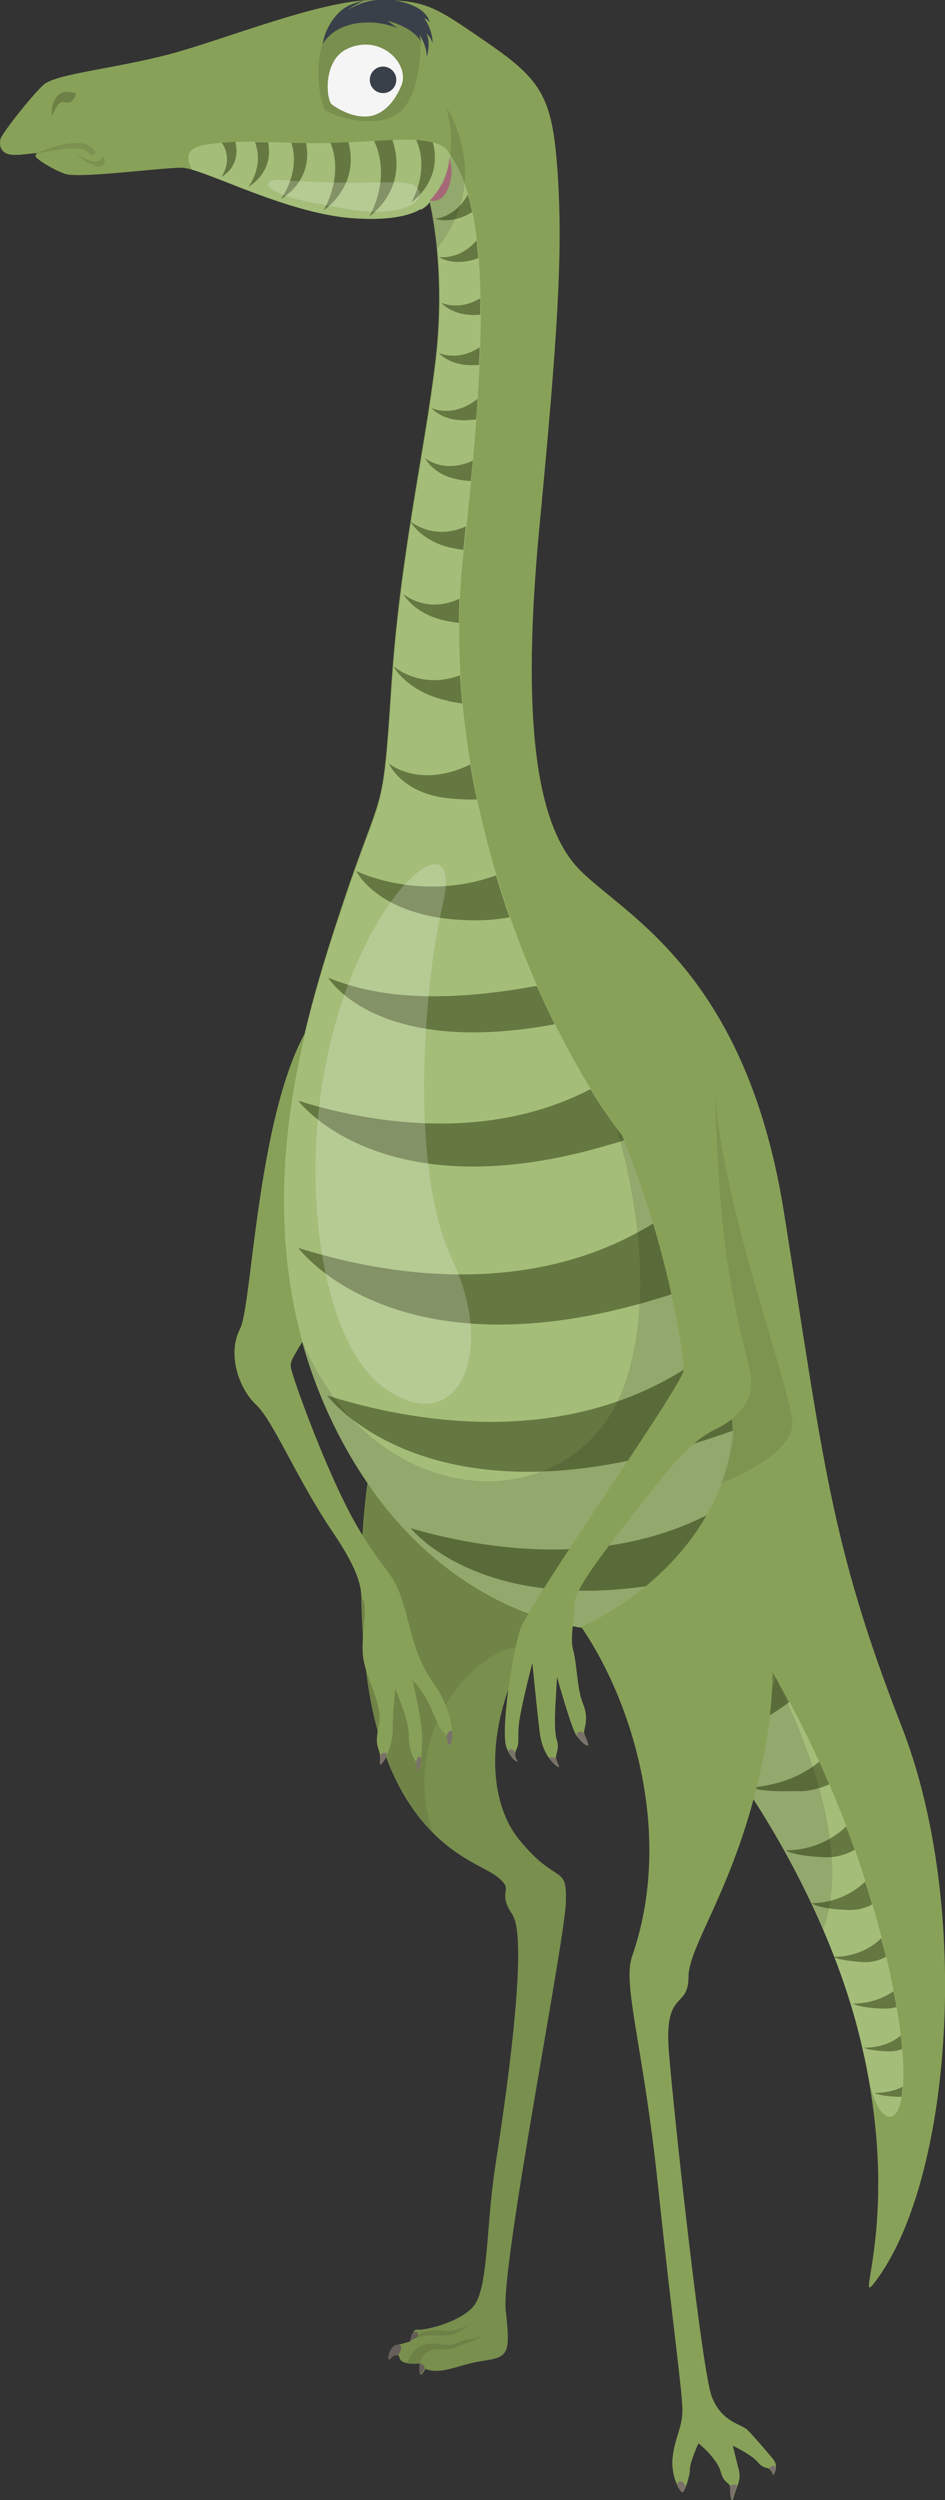 <?xml version="1.0" encoding="UTF-8"?><svg xmlns="http://www.w3.org/2000/svg" viewBox="0 0 34.12 90.19"><rect x="0" y="0" width="34.12" height="90.19" fill="#333333" stroke="none"/><defs><style>.d{fill:#f5f5f5;}.e{opacity:.08;}.f{fill:#6d8046;}.g{fill:#665e59;}.h{fill:#657841;}.i{opacity:.11;}.j{fill:#7c9150;}.k{opacity:.1;}.l{fill:#fff;opacity:.2;}.m{fill:#88a158;}.n{fill:#3a404a;}.o{fill:#ba7586;}.p{fill:#798f4e;}.q{fill:#a4bd79;}.r{fill:#7a716b;}</style></defs><g id="a"/><g id="b"><g id="c"><g><path class="p" d="M20.43,57.42c-3.01,3.59-3.06,7.27-1.68,8.95,1.37,1.68,1.73,.84,1.68,2.26-.04,1.42-2.35,13.12-2.17,14.72,.18,1.6,.09,1.68-.84,1.82s-1.44,.51-2.06,.29c-.18,.31-.2,.24-.2-.02s0-.18,0-.18c0,0-.73,.11-.75-.27-.16-.07-.24,.02-.35,.13-.09-.04,.04-.49,.27-.53s.49-.13,.49-.13c0,0,.07-.45,.24-.42,.31,.04,1.76-.32,2.13-.98,.44-.8,.38-2.9,.69-4.9,.31-1.99,1.24-8.16,.62-9.09-.62-.93,.18-.84-.62-1.42-.8-.58-4.25-1.39-4.76-8.34s1.44-10.54,1.44-10.54l5.89,8.64Z"/><path class="e" d="M15.66,66.18c-1.34-3.66,1.63-6.96,3.39-6.78,.31-.55,.68-1.11,1.12-1.67-.03-.27-.06-.55-.09-.81l-2.09-3.06-4.62-1.25c-.3,1.69-.49,3.93-.28,6.71,.28,3.8,1.44,5.77,2.56,6.86Z"/><path class="m" d="M11.39,47.45c-.53,1.24-.93,1.51-.89,1.86,.04,.35,1.33,3.9,2.35,5.67,1.02,1.77,1.29,1.64,1.64,2.66,.35,1.02,.4,1.99,1.15,3.06,.75,1.06,.75,2.04,.62,2.22-.13,.18-.04-.22-.22-.4-.18-.18-.22-.31-.49-.93-.27-.62-.66-.98-.66-.98,0,0,.35,1.42,.35,2.08s-.09,1.11-.13,1.2c-.04,.09-.04-.27-.13-.4-.09-.13-.22-.4-.22-.93s-.49-1.64-.49-1.64c0,0-.09,.89-.09,1.46s-.27,1.11-.4,1.24c-.13,.13,0-.18-.09-.44-.09-.27-.13-.35,0-1.02,.13-.66-.49-1.64-.58-2.39-.09-.75,.18-1.77,0-2.04-.18-.27,.18-.58-1.11-2.48-1.29-1.91-2.13-3.99-2.75-4.57s-1.06-1.82-.58-2.75c.49-.93,.66-9.84,3.32-11.88,2.66-2.04-.62,11.39-.62,11.39Z"/><path class="m" d="M.68,5.58C-.04,5.66-.03,5.19,.02,5.01c.04-.18,1.11-1.55,1.55-1.95,.44-.4,2.57-.58,4.57-1.11C8.13,1.42,11.59,0,13.49,0s2.13,.18,4.12,1.55c1.99,1.37,2.35,1.99,2.53,4.79,.18,2.79,0,5.72-.66,12.63-.66,6.91-.13,10.64,1.33,12.28,1.46,1.64,6.07,3.55,7.49,12.45,1.42,8.91,1.68,12.01,4.25,18.57,2.57,6.56,1.81,16.48-.98,20.08-.75,.98,1-2.33-.47-8.62-1.46-6.29-6.25-13.08-9.57-14.98,0,0-5.98-.18-9.49-7.36-3.5-7.18-1.06-14.58,.35-18.84,1.42-4.26,1.42-2.93,1.73-7.71,.31-4.79,1.2-8.47,1.6-11.83,.4-3.37-.22-5.76-.22-5.76,0,0-.35,.8-2.79,.62s-5.41-1.82-6.16-1.82-3.72,.4-4.21,.22c-.49-.18-1.11-.58-1.06-.66,.04-.09,.09-.09,.09-.09,0,0-.49,.04-.69,.07Z"/><g><path class="i" d="M11.8,1.14c-.26,.56-.48,1.62-.11,2.74,.08,.26,1.74,.82,2.64,.24s.86-2.61,.86-2.61c0,0-.19-1.1-1.5-1.1s-1.89,.73-1.89,.73Z"/><path class="d" d="M11.97,3.76c-.2-.22-.3-1.58,.55-1.99,1.2-.58,2.3,.53,1.97,1.32-.33,.79-.8,1.03-1.08,1.09s-.66,.01-1.04-.18c-.29-.14-.39-.24-.39-.24Z"/><path class="n" d="M14.3,2.97c-.05,.26-.3,.43-.56,.38-.26-.05-.43-.3-.38-.56s.3-.43,.56-.38,.43,.3,.38,.56Z"/><path class="n" d="M11.63,1.62c.52-.9,1.87-.97,2.72-.6l-.35-.27s.89,.21,1.2,.75l-.05-.24s.29,.44,.25,.81c0,0,.17-.47,0-.86,0,0,.15,.12,.22,.35,0,0,.02-.44-.3-.9,0,0,.1,.02,.19,.15,0,0-.03-.49-.96-.73s-1.54,.02-1.99,.27c0,0,.25-.19,.59-.32,0,0-.56,.07-.91,.42-.54,.54-.59,1.15-.59,1.15Z"/></g><path class="j" d="M1.34,5.53c.71-.34,1.42-.43,1.73-.34,.31,.09,.49,.4,.27,.4-.13,0-.18-.18-.4-.22-.44-.09-1.6,.17-1.6,.17Z"/><path class="j" d="M3.7,5.63c-.09,.49-.98-.09-.98-.09,0,0,.7,.6,.97,.45,.21-.12,0-.36,0-.36Z"/><path class="f" d="M2.52,3.69c.16-.06,.23-.31,.23-.31-.52-.2-.75,.04-.86,.46-.01,.04-.02,.09-.02,.13,0,.08-.02,.29,0,.22,.02-.06,.16-.31,.19-.36,.19-.27,.3-.08,.46-.14Z"/><path class="q" d="M16.24,5.58c-.31-.75-1.95-.53-3.72-.44-1.77,.09-3.15-.09-4.34,0-.97,.07-1.68,.14-1.25,.98,1.1,.31,3.65,1.59,5.79,1.75,2.44,.18,2.79-.62,2.79-.62h0c.55-.58,.92-1.22,.73-1.66Z"/><g><path class="h" d="M10.14,7.18s1.19-.63,.91-2.02c-.18,0-.36,0-.53-.01,.34,1.09-.38,2.03-.38,2.03Z"/><path class="h" d="M8.5,5.12c-.11,0-.22,0-.33,.02-.05,0-.11,0-.16,.01h0c.43,.65-.02,1.23-.02,1.23,0,0,.72-.34,.51-1.26Z"/><path class="h" d="M11.94,5.16c.48,1.26-.26,2.43-.26,2.43,0,0,1.33-.86,.9-2.46h-.07c-.2,.01-.39,.02-.57,.02Z"/><path class="h" d="M15.63,5.14c-.17-.05-.37-.07-.6-.09,.5,1.15-.18,2.25-.18,2.25,0,0,1.15-.76,.78-2.17Z"/><path class="h" d="M14.2,5.16s-.02-.07-.03-.11c-.21,0-.42,.02-.65,.03v.03c.62,1.37-.18,2.69-.18,2.69,0,0,1.38-.92,.86-2.65Z"/><path class="h" d="M8.97,6.74s.93-.5,.71-1.61c-.16,0-.31,0-.47,0,.33,.91-.25,1.62-.25,1.62Z"/></g><path class="q" d="M31.21,74.17c.02,.09,.04,.17,.05,.26l.02,.09c.02,.1,.04,.2,.06,.3v.02c.03,.12,.05,.23,.07,.35h0c.54,2.37,2.3,1.54,.22-6.04-2.08-7.58-6.38-12.85-6.38-12.85,2.84-3.24,.31-11.26-2.77-15.33-3.08-4.07-6.71-12.55-5.74-21.06s.8-12.54-.53-14.4l-.93,1.82-.09,.24c.24-.13,.32-.26,.33-.3h0s.62,2.39,.22,5.76c-.4,3.37-1.29,7.05-1.6,11.83-.31,4.79-.31,3.46-1.73,7.71-1.42,4.26-3.86,11.66-.35,18.84,.37,.77,.78,1.45,1.2,2.07,.05,.08,.11,.16,.16,.24h0c2.83,3.98,6.4,4.83,7.66,5.01h.07c.07,.02,.13,.03,.18,.03h.18l.02,.02h.01c3.32,1.91,8.11,8.69,9.57,14.98,.03,.12,.05,.23,.08,.34l.02,.09Z"/><path class="o" d="M15.53,7.22c.71-.75,.71-1.51,.66-1.55,0,0,.22,.37,.04,.98-.22,.75-.71,.58-.71,.58Z"/><g><path class="h" d="M16.68,17.32c.12,.02,.22,.03,.32,.03,.02-.25,.05-.49,.07-.73-1.06,.48-1.72-.09-1.72-.09,0,0,.3,.65,1.33,.79Z"/><path class="h" d="M17.07,15.15s.08-.01,.12-.02c.02-.25,.04-.5,.05-.74-.89,.71-1.66,.33-1.66,.33,0,0,.45,.56,1.49,.42Z"/><path class="h" d="M15.86,9.28s.54,.36,1.41,.03c-.02-.22-.04-.43-.06-.64-.63,.73-1.35,.6-1.35,.6Z"/><path class="h" d="M15.93,10.92s.43,.53,1.41,.43c0-.2,0-.4,0-.59-.78,.47-1.41,.16-1.41,.16Z"/><path class="h" d="M14.55,21.41s.38,.74,1.53,.98c.2,.04,.36,.07,.49,.08,0-.29,.01-.58,.02-.87-1.2,.56-2.04-.18-2.04-.18Z"/><path class="h" d="M25.24,56.29c.47-.53,.79-1.2,.99-1.96-.07,0-.11,0-.11,0-4.33,2.56-9.42,1.34-11.29,.8,0,0,2.89,3.69,10.77,1.63-.23-.31-.36-.47-.36-.47Z"/><path class="h" d="M17.05,7.65c-.05-.22-.1-.43-.16-.63-.46,.84-1.18,.87-1.18,.87,0,0,.58,.23,1.34-.24Z"/><path class="h" d="M10.78,45.03s3.49,4.72,13.02,1.8c.57-.17,1.06-.34,1.5-.49-.28-.77-.6-1.52-.95-2.24-.42,0-.71,0-.71,0-4.93,3.08-10.73,1.59-12.86,.92Z"/><path class="h" d="M17.3,13.16c0-.21,.02-.42,.02-.63-.82,.53-1.48,.2-1.48,.2,0,0,.44,.54,1.46,.43Z"/><path class="h" d="M24.82,52.15c.63-.19,1.17-.37,1.64-.54-.04-.7-.13-1.43-.28-2.17-.83-.03-1.51-.02-1.51-.02-4.93,3.08-10.73,1.59-12.86,.92,0,0,3.49,4.72,13.02,1.8Z"/><path class="h" d="M20.03,36.95c-.22-.44-.43-.9-.64-1.37h-.1c-3.8,.69-6,.28-7.44-.31,0,0,1.71,2.88,8.18,1.68Z"/><path class="h" d="M22.13,41.26c.16-.05,.31-.09,.45-.14-.04-.05-.08-.11-.12-.16-.37-.49-.76-1.05-1.14-1.67-4.14,2.15-8.78,.97-10.55,.42,0,0,3.04,4.07,11.35,1.55Z"/><path class="h" d="M16.17,25.29c.2,.04,.37,.07,.52,.09-.03-.34-.06-.68-.08-1.02-1.43,.54-2.41-.33-2.41-.33,0,0,.49,.94,1.97,1.25Z"/><path class="h" d="M16.34,19.77c.15,.03,.28,.05,.39,.07,.03-.29,.06-.57,.09-.85-1.09,.49-1.87-.08-2-.18h0c.08,.15,.5,.75,1.51,.96Z"/><path class="h" d="M16.3,28.81c.38,.03,.68,.04,.92,.03-.09-.41-.17-.83-.24-1.26-1.86,.89-2.94-.04-2.94-.04,0,0,.46,1.12,2.26,1.27Z"/><path class="h" d="M17.17,33.2c.45,0,.86-.04,1.23-.11-.17-.49-.34-1-.49-1.51-2.76,.99-5.05-.16-5.05-.16,0,0,.85,1.78,4.31,1.78Z"/></g><path class="i" d="M25.24,56.29c2.84-3.24,.31-11.26-2.77-15.33-.07-.09-.14-.19-.21-.28,.68,2.38,1.36,6.08,.32,9.18-1.68,5.01-8.95,4.96-11.66-1.47,.28,1,.65,2,1.13,3,.37,.77,.78,1.45,1.2,2.07,.05,.08,.11,.16,.16,.24h0c2.83,3.98,6.4,4.83,7.66,5.01h.07c.07,.02,.13,.03,.18,.03h.18l.02,.02h.01c2.46-.33,3.7-2.46,3.7-2.46Z"/><path class="i" d="M16.11,3.86s.66,1.99-.58,3.37l-.02,.03c.02,.09,.17,.71,.27,1.71,2.06-2.56,.33-5.11,.33-5.11Z"/><g><path class="h" d="M30.86,66.73c-.1-.29-.2-.57-.31-.84-.41,.39-1.12,.85-2.18,.86,0,0,.2,.19,1.38,.25,.45,.02,.82-.11,1.11-.27Z"/><path class="h" d="M28.83,64.62c.44-.01,.8-.11,1.11-.25-.12-.28-.24-.55-.36-.82-.48,.4-1.27,.84-2.47,.93,0,0,.27,.18,1.73,.13Z"/><path class="h" d="M26.21,62.72c1.1-.51,1.82-.97,2.29-1.32-.29-.54-.58-1.05-.85-1.52l-1.44,2.84Z"/><path class="h" d="M31.6,75.51s.12,.1,.82,.13c.05,0,.09,0,.13,0,.02-.11,.03-.23,.04-.36-.24,.12-.57,.22-.99,.22Z"/><path class="h" d="M32.37,72.41c-.03-.18-.07-.38-.11-.58-.32,.23-.8,.44-1.46,.45,0,0,.15,.14,1.06,.18,.19,0,.36-.01,.51-.06Z"/><path class="h" d="M32.57,73.92c-.01-.16-.03-.32-.05-.49-.23,.2-.66,.44-1.32,.44,0,0,.12,.1,.82,.13,.21,.01,.4-.02,.55-.08Z"/><path class="h" d="M30.59,68.9c.35,.02,.66-.07,.9-.2-.08-.28-.16-.55-.25-.82-.4,.37-1.03,.76-1.94,.78h0s.24,.2,1.29,.24Z"/><path class="h" d="M31.15,70.78c.34,.02,.62-.07,.84-.19-.05-.22-.11-.44-.17-.67-.3,.29-.84,.66-1.69,.67v.03c.11,.04,.37,.12,1.02,.16Z"/></g><path class="i" d="M26.81,64.29c1.09,1.61,2.11,3.43,2.91,5.31,.46-1.19,.83-3.93-1.71-9.08h0l-1.2,3.77Z"/><path class="m" d="M20.98,58.68c1.91,2.79,3.34,7.6,1.84,11.9-.35,1.02,.4,3.19,.93,8.2s.89,7.53,.89,8.16-.27,.98-.35,1.68c-.09,.71,.27,1.29,.35,1.29s.27-.58,.27-.84,.31-.93,.31-.93c0,0,.66,.53,.8,1.02,.13,.49,.35,.35,.35,.62s.04,.62,.13,.27c.09-.35,.27-.58,.18-.93-.09-.35-.22-.89-.22-.89,0,0,.66,.31,.89,.58s.35,.18,.44,.27,.13,.22,.13,.22c0,0,.22-.31,0-.58-.22-.27-.71-.84-.93-1.06s-.93-.27-1.29-1.2-1.37-10.19-1.55-12.45,.71-1.51,.71-2.7,1.86-3.46,2.75-8.16c.89-4.7-.47-9.02-1.13-11.24-.75,4.83-5.5,6.78-5.5,6.78Z"/><path class="m" d="M21.71,39.29c2.26,4.61,3.01,9.62,2.97,10.15-.04,.53-5.58,8.38-5.9,9.35-.31,.98-.71,3.72-.49,4.26,.22,.53,.4,.49,.4,.49,0,0-.18-.18-.04-.44,.13-.27,0-.49,.13-1.2,.13-.71,.44-1.91,.44-1.91,0,0,.18,1.82,.27,2.53,.09,.71,.44,1.06,.62,1.2,.18,.13-.04-.18-.04-.31s.13-.35,.04-.62c-.09-.27-.09-.8-.04-1.55l.04-.75s.53,1.91,.71,2.13,.31,.35,.4,.35-.13-.35-.13-.49,.18-.49-.04-1.02-.22-1.46-.35-1.91c-.13-.44,.04-1.11,.04-1.68s1.15-1.99,2.53-3.77c1.37-1.77,1.91-2.22,2.62-2.57,.71-.35,1.42-.98,1.2-2.04-.22-1.06-.84-2.93-1.11-6.74-.27-3.81-.04-4.96-.53-5.45s-3.72,1.99-3.72,1.99Z"/><path class="e" d="M28.61,51.28c-.13-1.42-2.57-7.89-2.8-11.98,.03,.8,.06,1.91,.16,3.45,.27,3.81,.89,5.67,1.11,6.74,.16,.78-.18,1.32-.65,1.7,.06,.75-.08,1.43-.39,2.31,.85-.33,2.66-1.21,2.57-2.22Z"/><path class="k" d="M15.93,84.57c-.49-.09-.89,0-1.15,.49l-.1,.19c.2,.05,.44,.02,.47,.01,.1-.35,.35-.51,.56-.51,.22,0,.53,.04,.8-.09s.89-.31,.89-.4c0,0-.18,.09-.49,.13-.31,.04-.49,.27-.98,.18Z"/><path class="r" d="M13.72,63.3c.03,.23-.05,.44,.06,.33,.05-.05,.12-.15,.18-.29,0-.13-.09-.16-.24-.03Z"/><path class="r" d="M15.02,63.6c.04,.16,.05,.36,.09,.29,.02-.05,.06-.2,.09-.44-.05-.13-.13-.12-.18,.15Z"/><path class="r" d="M16.32,62.44c-.07-.01-.17,.05-.2,.21,.07,.18,.03,.4,.14,.26,.05-.06,.08-.23,.06-.47Z"/><path class="r" d="M18.35,63.17c.2,.4,.35,.37,.35,.37,0,0-.12-.12-.09-.31-.09-.13-.19-.18-.26-.06Z"/><path class="r" d="M20.08,63.44s-.09-.05-.16-.05c-.04,0-.07,.02-.08,.04,.1,.14,.21,.24,.28,.29,.16,.12-.01-.13-.04-.28Z"/><path class="r" d="M21.1,62.51c-.19-.08-.28-.02-.28,.09h0c.18,.23,.31,.36,.4,.36,.08,0-.1-.3-.13-.45Z"/><path class="r" d="M24.44,89.64c.08,.17,.16,.27,.2,.27,.03,0,.08-.08,.12-.2-.08-.21-.25-.28-.32-.08Z"/><path class="r" d="M26.62,89.68c-.06-.08-.16-.07-.27,0,0,.02,.01,.05,.01,.09,0,.27,.04,.62,.13,.27,.03-.14,.08-.25,.12-.36Z"/><path class="r" d="M27.79,89.07c.09,.09,.13,.22,.13,.22,0,0,.09-.12,.1-.28-.02-.02-.04-.04-.08-.05-.08-.02-.13,.03-.17,.1h.01Z"/><path class="g" d="M15.35,85.45h0c-.08-.19-.15-.21-.21-.17v.14c0,.27,.02,.33,.2,.02Z"/><path class="g" d="M14.36,84.98c.12-.16,.18-.35,.05-.41-.03,0-.07,.02-.1,.02-.22,.04-.35,.49-.27,.53,.1-.1,.18-.18,.32-.15Z"/><path class="g" d="M15.09,84.17c-.03-.09-.13-.05-.2,0-.06,.12-.08,.27-.09,.29,.02,0,.04-.02,.07-.05,.08-.06,.26-.1,.21-.24Z"/><path class="k" d="M15.84,84.26c.75,.04,1.06-.4,1.06-.4,0,0-.27,.18-.58,.22-.31,.04-.58-.09-1.02,.04-.19,.06-.35,.18-.51,.31,.2-.08,.44-.21,1.04-.18Z"/><path class="l" d="M13.76,33.06c-3.62,5.94-2.67,14.91,.02,16.94s4.18-1.11,2.55-4.55c-1.63-3.44-.95-10.31-.36-12.75,.59-2.44-.96-1.68-2.2,.35Z"/><path class="l" d="M10.08,6.49c3.74,.27,4.6-.14,4.99,.3,.37,.41-.42,1.11-2.55,.75-2.12-.36-2.31-.49-2.67-.7s-.07-.37,.22-.35Z"/></g></g></g></svg>